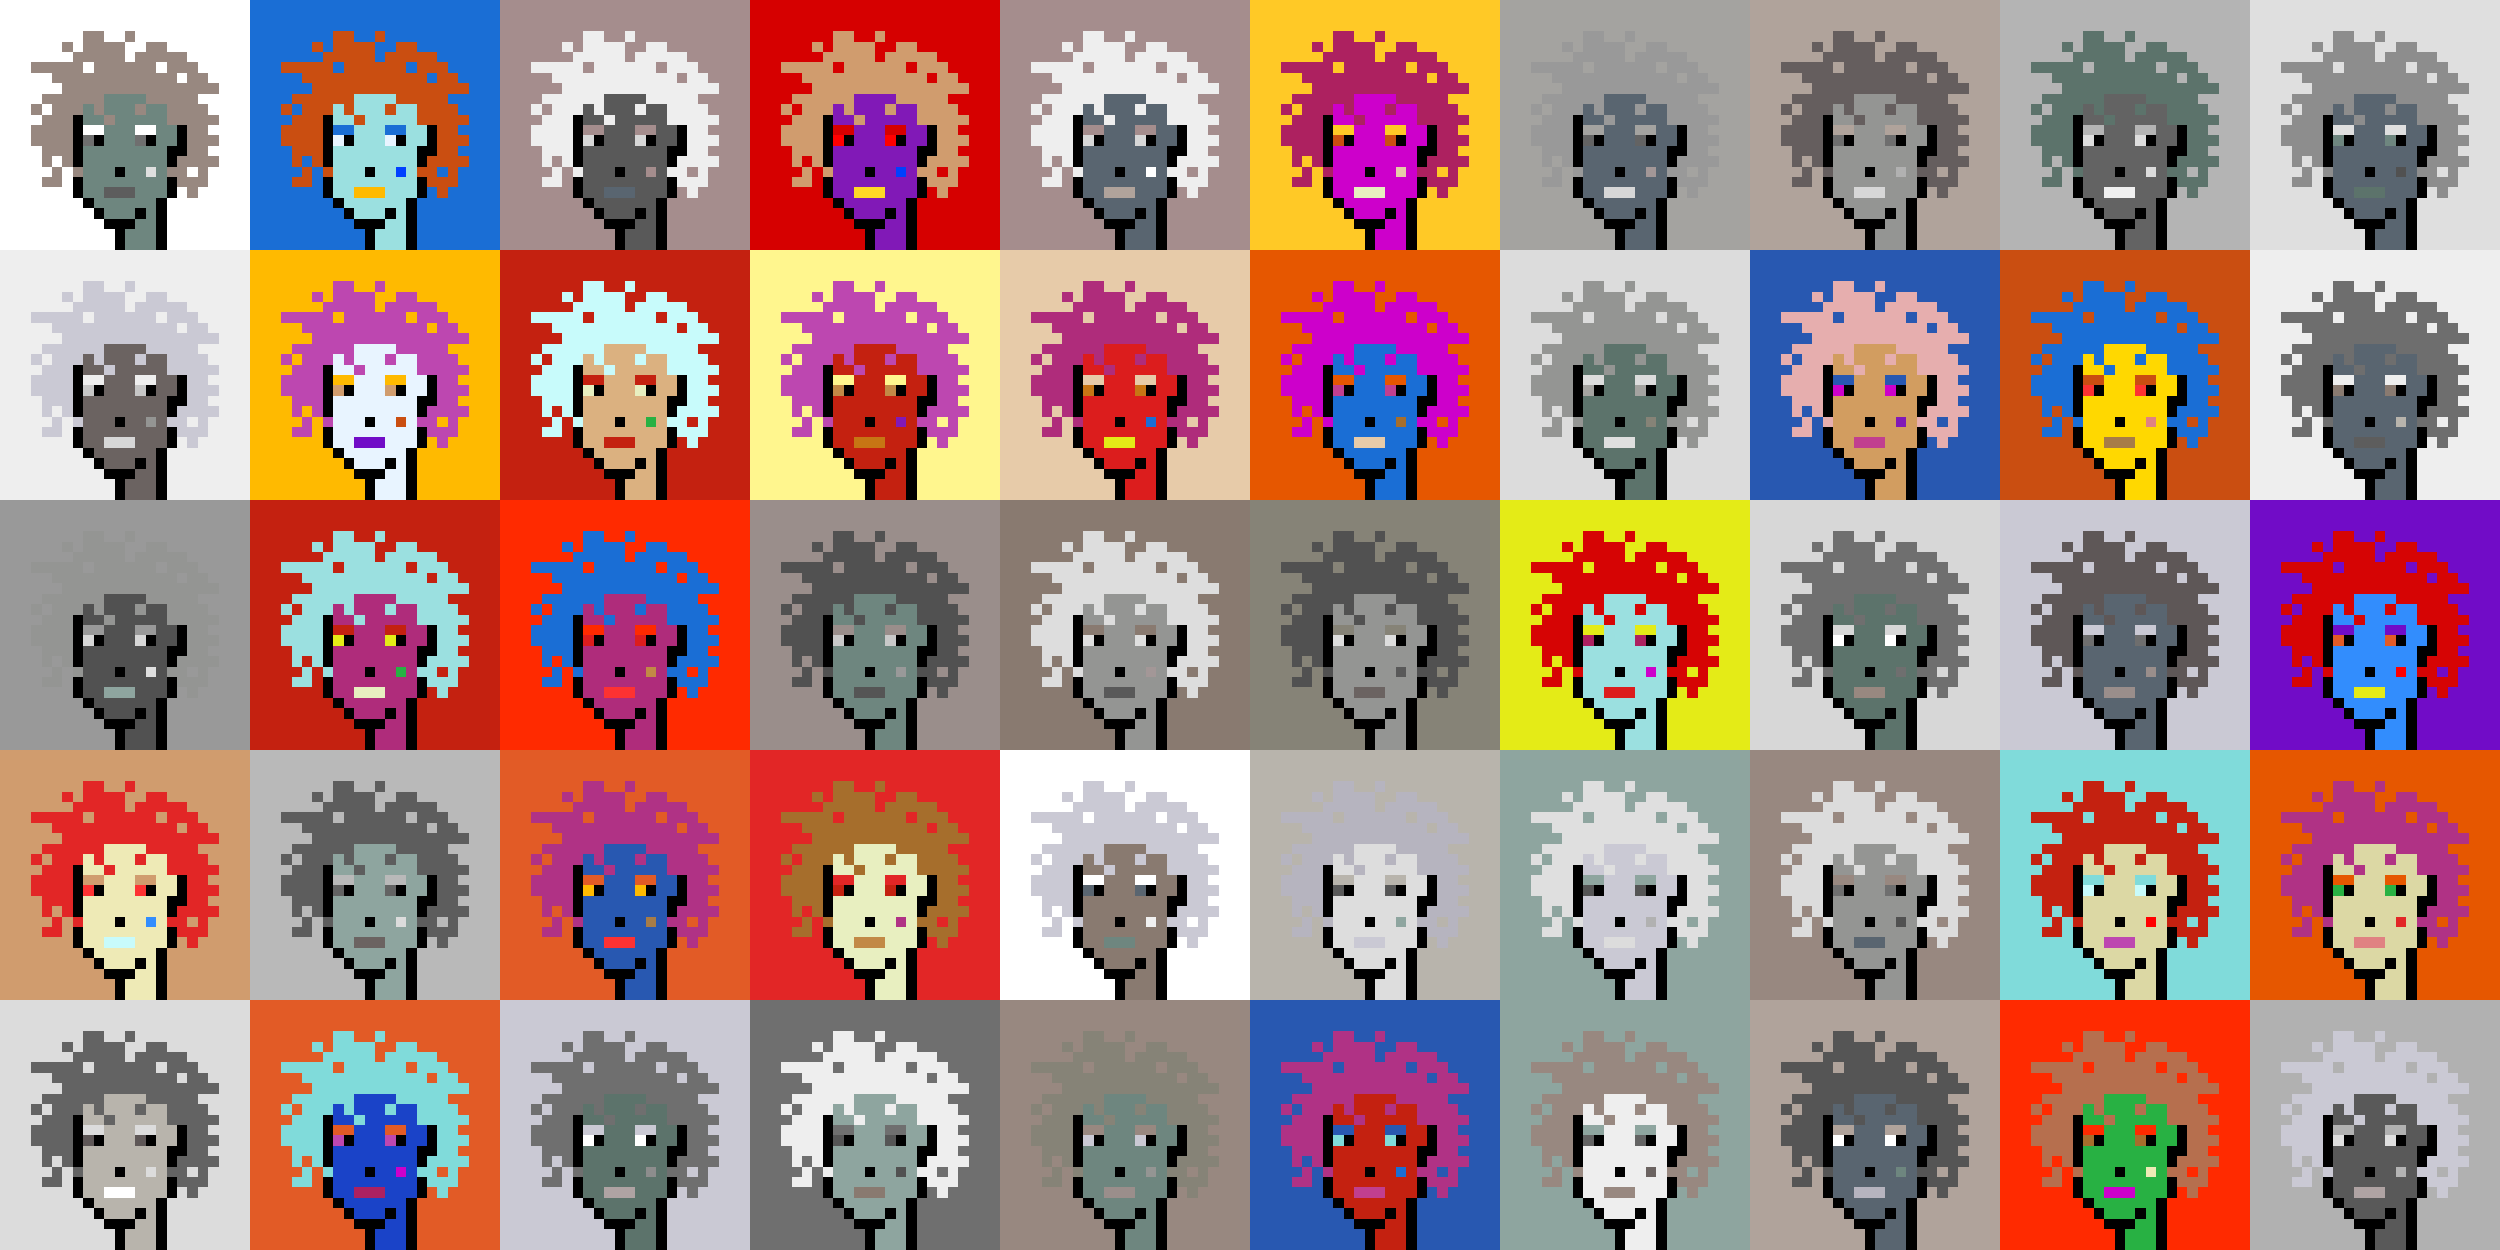 <svg shape-rendering="crispEdges" viewBox="0 0 240 120" xmlns="http://www.w3.org/2000/svg"><rect x="0" y="0" width="240" height="120" fill="#333333" stroke="none"/><style>rect{width:1px;height:1px}rect.bg{width:24px;height:24px}.c1{fill:#e7cba9}.c2{fill:#da8e66}.c3{fill:#ffd800}.c4{fill:#d60404}.c5{fill:#e86570}.c6{fill:#c77514}.c7{fill:#dc1d1d}.c8{fill:#ffc926}.c9{fill:#1a6ed5}.c10{fill:#d09c6e}.c11{fill:#fff68e}.c12{fill:#d29d60}.c13{fill:#80dbda}.c14{fill:#bd47b0}.c15{fill:#b261dc}.c16{fill:#0040ff}.c17{fill:#1a43c8}.c18{fill:#ff8ebe}.c19{fill:#c28946}.c20{fill:#a77c47}.c21{fill:#ffba00}.c22{fill:#ad2160}.c23{fill:#e25b26}.c24{fill:#c42110}.c25{fill:#b03285}.c26{fill:#ca4e11}.c27{fill:#c13f8f}.c28{fill:#e8efc0}.c29{fill:#b66f4e}.c30{fill:#9be0e0}.c31{fill:#e22626}.c32{fill:#2858b1}.c33{fill:#e8f4ff}.c34{fill:#28b143}.c35{fill:#8119b7}.c36{fill:#a66e2c}.c37{fill:#e4eb17}.c38{fill:#ff0000}.c39{fill:#328dfd}.c40{fill:#e08282}.c41{fill:#dcd8a4}.c42{fill:#d60000}.c43{fill:#cd00cb}.c44{fill:#710cc7}.c45{fill:#dbb180}.c46{fill:#ffd926}.c47{fill:#e6aeae}.c48{fill:#eeeab6}.c49{fill:#e65700}.c50{fill:#c8fbfb}.c51{fill:#af2c7b}.c52{fill:#af38a1}.c53{fill:#ff2a00}.c54{fill:#fd3232}.c55{fill:#a39797}.c56{fill:#ffffff}.c57{fill:#6f6f6f}.c58{fill:#afa3a3}.c59{fill:#655e5e}.c60{fill:#897a70}.c61{fill:#a58d8d}.c62{fill:#f0f0f0}.c63{fill:#949593}.c64{fill:#5c736b}.c65{fill:#596570}.c66{fill:#8d8d8d}.c67{fill:#8ea59f}.c68{fill:#5e5757}.c69{fill:#555555}.c70{fill:#595959}.c71{fill:#5d5d5d}.c72{fill:#b8b4ac}.c73{fill:#b1b1b1}.c74{fill:#b0a39b}.c75{fill:#d7d7d7}.c76{fill:#515151}.c77{fill:#b9b9b9}.c78{fill:#9a8e8b}.c79{fill:#636363}.c80{fill:#c6c6c6}.c81{fill:#dddddd}.c82{fill:#6b6361}.c83{fill:#b4b4b4}.c84{fill:#cac9d4}.c85{fill:#dcdcdc}.c86{fill:#6e867f}.c87{fill:#999999}.c88{fill:#dfdfdf}.c89{fill:#c9c9c9}.c90{fill:#988880}.c91{fill:#b6b4bf}.c92{fill:#868377}.c93{fill:#a4a3a0}.c94{fill:#eeeeee}.c95{fill:#6e6e6e}.c96{fill:#6e984d}.c97{fill:#fff68e}.c98{fill:#000000}.c99{fill:#711010}.c100{fill:#dbb180}.c101{fill:#917656}.c102{fill:#5c8539}.c103{fill:#638596}.c104{fill:#7b7b7b}.c105{fill:#d0d0d0}.c106{fill:#aeaeae}.c107{fill:#5e5e5e}.c108{fill:#727272}.c109{fill:#747474}.c110{fill:#373737}</style><defs><g id="h"><rect x="12" y="3"/><rect x="9" y="3"/><rect x="8" y="3"/><rect x="15" y="4"/><rect x="14" y="4"/><rect x="11" y="4"/><rect x="10" y="4"/><rect x="9" y="4"/><rect x="8" y="4"/><rect x="6" y="4"/><rect x="17" y="5"/><rect x="16" y="5"/><rect x="15" y="5"/><rect x="14" y="5"/><rect x="13" y="5"/><rect x="11" y="5"/><rect x="10" y="5"/><rect x="9" y="5"/><rect x="8" y="5"/><rect x="7" y="5"/><rect x="18" y="6"/><rect x="17" y="6"/><rect x="16" y="6"/><rect x="14" y="6"/><rect x="13" y="6"/><rect x="12" y="6"/><rect x="11" y="6"/><rect x="10" y="6"/><rect x="9" y="6"/><rect x="7" y="6"/><rect x="6" y="6"/><rect x="5" y="6"/><rect x="4" y="6"/><rect x="3" y="6"/><rect x="19" y="7"/><rect x="18" y="7"/><rect x="16" y="7"/><rect x="15" y="7"/><rect x="14" y="7"/><rect x="13" y="7"/><rect x="12" y="7"/><rect x="11" y="7"/><rect x="10" y="7"/><rect x="9" y="7"/><rect x="8" y="7"/><rect x="7" y="7"/><rect x="6" y="7"/><rect x="5" y="7"/><rect x="20" y="8"/><rect x="19" y="8"/><rect x="18" y="8"/><rect x="17" y="8"/><rect x="16" y="8"/><rect x="15" y="8"/><rect x="14" y="8"/><rect x="13" y="8"/><rect x="12" y="8"/><rect x="11" y="8"/><rect x="10" y="8"/><rect x="9" y="8"/><rect x="8" y="8"/><rect x="7" y="8"/><rect x="6" y="8"/><rect x="18" y="9"/><rect x="17" y="9"/><rect x="16" y="9"/><rect x="15" y="9"/><rect x="14" y="9"/><rect x="9" y="9"/><rect x="8" y="9"/><rect x="7" y="9"/><rect x="6" y="9"/><rect x="5" y="9"/><rect x="4" y="9"/><rect x="19" y="10"/><rect x="18" y="10"/><rect x="17" y="10"/><rect x="16" y="10"/><rect x="13" y="10"/><rect x="9" y="10"/><rect x="7" y="10"/><rect x="6" y="10"/><rect x="5" y="10"/><rect x="3" y="10"/><rect x="20" y="11"/><rect x="19" y="11"/><rect x="18" y="11"/><rect x="17" y="11"/><rect x="16" y="11"/><rect x="10" y="11"/><rect x="6" y="11"/><rect x="5" y="11"/><rect x="4" y="11"/><rect x="19" y="12"/><rect x="18" y="12"/><rect x="6" y="12"/><rect x="5" y="12"/><rect x="4" y="12"/><rect x="3" y="12"/><rect x="20" y="13"/><rect x="19" y="13"/><rect x="18" y="13"/><rect x="6" y="13"/><rect x="5" y="13"/><rect x="4" y="13"/><rect x="3" y="13"/><rect x="19" y="14"/><rect x="18" y="14"/><rect x="6" y="14"/><rect x="5" y="14"/><rect x="4" y="14"/><rect x="20" y="15"/><rect x="19" y="15"/><rect x="18" y="15"/><rect x="17" y="15"/><rect x="6" y="15"/><rect x="4" y="15"/><rect x="19" y="16"/><rect x="17" y="16"/><rect x="16" y="16"/><rect x="7" y="16"/><rect x="5" y="16"/><rect x="19" y="17"/><rect x="18" y="17"/><rect x="17" y="17"/><rect x="5" y="17"/><rect x="4" y="17"/><rect x="18" y="18"/></g><g id="s"><rect x="13" y="9"/> <rect x="12" y="9"/> <rect x="11" y="9"/> <rect x="10" y="9"/> <rect x="15" y="10"/> <rect x="14" y="10"/> <rect x="12" y="10"/> <rect x="11" y="10"/> <rect x="10" y="10"/> <rect x="8" y="10"/> <rect x="15" y="11"/> <rect x="14" y="11"/> <rect x="13" y="11"/> <rect x="12" y="11"/> <rect x="11" y="11"/> <rect x="9" y="11"/> <rect x="8" y="11"/> <rect x="16" y="12"/> <rect x="15" y="12"/> <rect x="12" y="12"/> <rect x="11" y="12"/> <rect x="10" y="12"/> <rect x="16" y="13"/> <rect x="15" y="13"/> <rect x="12" y="13"/> <rect x="11" y="13"/> <rect x="10" y="13"/> <rect x="15" y="14"/> <rect x="14" y="14"/> <rect x="13" y="14"/> <rect x="12" y="14"/> <rect x="11" y="14"/> <rect x="10" y="14"/> <rect x="9" y="14"/> <rect x="8" y="14"/> <rect x="15" y="15"/> <rect x="14" y="15"/> <rect x="13" y="15"/> <rect x="12" y="15"/> <rect x="11" y="15"/> <rect x="10" y="15"/> <rect x="9" y="15"/> <rect x="8" y="15"/> <rect x="15" y="16"/> <rect x="13" y="16"/> <rect x="12" y="16"/> <rect x="10" y="16"/> <rect x="9" y="16"/> <rect x="8" y="16"/> <rect x="15" y="17"/> <rect x="14" y="17"/> <rect x="13" y="17"/> <rect x="12" y="17"/> <rect x="11" y="17"/> <rect x="10" y="17"/> <rect x="9" y="17"/> <rect x="8" y="17"/> <rect x="15" y="18"/> <rect x="14" y="18"/> <rect x="13" y="18"/> <rect x="9" y="18"/> <rect x="8" y="18"/> <rect x="14" y="19"/> <rect x="13" y="19"/> <rect x="12" y="19"/> <rect x="11" y="19"/> <rect x="10" y="19"/> <rect x="9" y="19"/> <rect x="14" y="20"/> <rect x="12" y="20"/> <rect x="11" y="20"/> <rect x="10" y="20"/> <rect x="14" y="21"/> <rect x="13" y="21"/> <rect x="14" y="22"/> <rect x="13" y="22"/> <rect x="12" y="22"/> <rect x="14" y="23"/> <rect x="13" y="23"/> <rect x="12" y="23"/></g><g id="o"><rect x="7" y="11" /><rect x="17" y="12" /><rect x="7" y="12" /><rect x="17" y="13" /><rect x="14" y="13" /><rect x="9" y="13" /><rect x="7" y="13" /><rect x="17" y="14" /><rect x="16" y="14" /><rect x="7" y="14" /><rect x="16" y="15" /><rect x="7" y="15" /><rect x="11" y="16" /><rect x="16" y="17" /><rect x="7" y="17" /><rect x="16" y="18" /><rect x="7" y="18" /><rect x="15" y="19" /><rect x="8" y="19" /><rect x="15" y="20" /><rect x="13" y="20" /><rect x="9" y="20" /><rect x="15" y="21" /><rect x="12" y="21" /><rect x="11" y="21" /><rect x="10" y="21" /><rect x="15" y="22" /><rect x="11" y="22" /><rect x="15" y="23" /><rect x="11" y="23" /></g><g id="de"><rect x="14" y="12" /><rect x="13" y="12" /><rect x="9" y="12" /><rect x="8" y="12" /></g><g id="le"><rect x="13" y="13" /><rect x="8" y="13" /></g><g id="l"><rect x="12" y="18" /><rect x="11" y="18" /><rect x="10" y="18" /></g><g id="m"><rect x="14" y="16" /></g></defs><g transform="translate(0, 0)"><rect class="bg c56"></rect><use href="#h" class="c90" /><use href="#s" class="c86" /><use href="#de" class="c56" /><use href="#le" class="c57" /><use href="#m" class="c88" /><use href="#l" class="c71" /><use href="#o" fill="black" /></g><g transform="translate(24, 0)"><rect class="bg c9"></rect><use href="#h" class="c26" /><use href="#s" class="c30" /><use href="#de" class="c9" /><use href="#le" class="c33" /><use href="#m" class="c16" /><use href="#l" class="c21" /><use href="#o" fill="black" /></g><g transform="translate(48, 0)"><rect class="bg c61"></rect><use href="#h" class="c94" /><use href="#s" class="c70" /><use href="#de" class="c61" /><use href="#le" class="c75" /><use href="#m" class="c61" /><use href="#l" class="c65" /><use href="#o" fill="black" /></g><g transform="translate(72, 0)"><rect class="bg c42"></rect><use href="#h" class="c10" /><use href="#s" class="c35" /><use href="#de" class="c42" /><use href="#le" class="c38" /><use href="#m" class="c16" /><use href="#l" class="c46" /><use href="#o" fill="black" /></g><g transform="translate(96, 0)"><rect class="bg c61"></rect><use href="#h" class="c94" /><use href="#s" class="c65" /><use href="#de" class="c61" /><use href="#le" class="c75" /><use href="#m" class="c56" /><use href="#l" class="c74" /><use href="#o" fill="black" /></g><g transform="translate(120, 0)"><rect class="bg c8"></rect><use href="#h" class="c22" /><use href="#s" class="c43" /><use href="#de" class="c8" /><use href="#le" class="c26" /><use href="#m" class="c1" /><use href="#l" class="c28" /><use href="#o" fill="black" /></g><g transform="translate(144, 0)"><rect class="bg c93"></rect><use href="#h" class="c87" /><use href="#s" class="c65" /><use href="#de" class="c93" /><use href="#le" class="c79" /><use href="#m" class="c55" /><use href="#l" class="c75" /><use href="#o" fill="black" /></g><g transform="translate(168, 0)"><rect class="bg c74"></rect><use href="#h" class="c59" /><use href="#s" class="c63" /><use href="#de" class="c74" /><use href="#le" class="c95" /><use href="#m" class="c73" /><use href="#l" class="c75" /><use href="#o" fill="black" /></g><g transform="translate(192, 0)"><rect class="bg c83"></rect><use href="#h" class="c64" /><use href="#s" class="c79" /><use href="#de" class="c83" /><use href="#le" class="c81" /><use href="#m" class="c85" /><use href="#l" class="c62" /><use href="#o" fill="black" /></g><g transform="translate(216, 0)"><rect class="bg c88"></rect><use href="#h" class="c66" /><use href="#s" class="c65" /><use href="#de" class="c88" /><use href="#le" class="c86" /><use href="#m" class="c76" /><use href="#l" class="c64" /><use href="#o" fill="black" /></g><g transform="translate(0, 24)"><rect class="bg c94"></rect><use href="#h" class="c84" /><use href="#s" class="c82" /><use href="#de" class="c94" /><use href="#le" class="c80" /><use href="#m" class="c63" /><use href="#l" class="c75" /><use href="#o" fill="black" /></g><g transform="translate(24, 24)"><rect class="bg c21"></rect><use href="#h" class="c14" /><use href="#s" class="c33" /><use href="#de" class="c21" /><use href="#le" class="c10" /><use href="#m" class="c26" /><use href="#l" class="c44" /><use href="#o" fill="black" /></g><g transform="translate(48, 24)"><rect class="bg c24"></rect><use href="#h" class="c50" /><use href="#s" class="c45" /><use href="#de" class="c24" /><use href="#le" class="c28" /><use href="#m" class="c34" /><use href="#l" class="c24" /><use href="#o" fill="black" /></g><g transform="translate(72, 24)"><rect class="bg c11"></rect><use href="#h" class="c14" /><use href="#s" class="c24" /><use href="#de" class="c11" /><use href="#le" class="c19" /><use href="#m" class="c35" /><use href="#l" class="c6" /><use href="#o" fill="black" /></g><g transform="translate(96, 24)"><rect class="bg c1"></rect><use href="#h" class="c51" /><use href="#s" class="c7" /><use href="#de" class="c1" /><use href="#le" class="c6" /><use href="#m" class="c9" /><use href="#l" class="c37" /><use href="#o" fill="black" /></g><g transform="translate(120, 24)"><rect class="bg c49"></rect><use href="#h" class="c43" /><use href="#s" class="c9" /><use href="#de" class="c49" /><use href="#le" class="c27" /><use href="#m" class="c36" /><use href="#l" class="c1" /><use href="#o" fill="black" /></g><g transform="translate(144, 24)"><rect class="bg c85"></rect><use href="#h" class="c63" /><use href="#s" class="c64" /><use href="#de" class="c85" /><use href="#le" class="c93" /><use href="#m" class="c92" /><use href="#l" class="c88" /><use href="#o" fill="black" /></g><g transform="translate(168, 24)"><rect class="bg c32"></rect><use href="#h" class="c47" /><use href="#s" class="c12" /><use href="#de" class="c32" /><use href="#le" class="c43" /><use href="#m" class="c35" /><use href="#l" class="c27" /><use href="#o" fill="black" /></g><g transform="translate(192, 24)"><rect class="bg c26"></rect><use href="#h" class="c9" /><use href="#s" class="c3" /><use href="#de" class="c26" /><use href="#le" class="c54" /><use href="#m" class="c40" /><use href="#l" class="c20" /><use href="#o" fill="black" /></g><g transform="translate(216, 24)"><rect class="bg c94"></rect><use href="#h" class="c95" /><use href="#s" class="c65" /><use href="#de" class="c94" /><use href="#le" class="c60" /><use href="#m" class="c72" /><use href="#l" class="c71" /><use href="#o" fill="black" /></g><g transform="translate(0, 48)"><rect class="bg c87"></rect><use href="#h" class="c63" /><use href="#s" class="c76" /><use href="#de" class="c87" /><use href="#le" class="c75" /><use href="#m" class="c88" /><use href="#l" class="c67" /><use href="#o" fill="black" /></g><g transform="translate(24, 48)"><rect class="bg c24"></rect><use href="#h" class="c30" /><use href="#s" class="c51" /><use href="#de" class="c24" /><use href="#le" class="c37" /><use href="#m" class="c34" /><use href="#l" class="c28" /><use href="#o" fill="black" /></g><g transform="translate(48, 48)"><rect class="bg c53"></rect><use href="#h" class="c9" /><use href="#s" class="c51" /><use href="#de" class="c53" /><use href="#le" class="c7" /><use href="#m" class="c19" /><use href="#l" class="c54" /><use href="#o" fill="black" /></g><g transform="translate(72, 48)"><rect class="bg c78"></rect><use href="#h" class="c76" /><use href="#s" class="c86" /><use href="#de" class="c78" /><use href="#le" class="c89" /><use href="#m" class="c87" /><use href="#l" class="c69" /><use href="#o" fill="black" /></g><g transform="translate(96, 48)"><rect class="bg c60"></rect><use href="#h" class="c81" /><use href="#s" class="c63" /><use href="#de" class="c60" /><use href="#le" class="c88" /><use href="#m" class="c55" /><use href="#l" class="c70" /><use href="#o" fill="black" /></g><g transform="translate(120, 48)"><rect class="bg c92"></rect><use href="#h" class="c76" /><use href="#s" class="c63" /><use href="#de" class="c92" /><use href="#le" class="c81" /><use href="#m" class="c70" /><use href="#l" class="c82" /><use href="#o" fill="black" /></g><g transform="translate(144, 48)"><rect class="bg c37"></rect><use href="#h" class="c4" /><use href="#s" class="c30" /><use href="#de" class="c37" /><use href="#le" class="c22" /><use href="#m" class="c43" /><use href="#l" class="c7" /><use href="#o" fill="black" /></g><g transform="translate(168, 48)"><rect class="bg c75"></rect><use href="#h" class="c57" /><use href="#s" class="c64" /><use href="#de" class="c75" /><use href="#le" class="c56" /><use href="#m" class="c57" /><use href="#l" class="c90" /><use href="#o" fill="black" /></g><g transform="translate(192, 48)"><rect class="bg c84"></rect><use href="#h" class="c68" /><use href="#s" class="c65" /><use href="#de" class="c84" /><use href="#le" class="c95" /><use href="#m" class="c78" /><use href="#l" class="c78" /><use href="#o" fill="black" /></g><g transform="translate(216, 48)"><rect class="bg c44"></rect><use href="#h" class="c4" /><use href="#s" class="c39" /><use href="#de" class="c44" /><use href="#le" class="c23" /><use href="#m" class="c38" /><use href="#l" class="c37" /><use href="#o" fill="black" /></g><g transform="translate(0, 72)"><rect class="bg c10"></rect><use href="#h" class="c31" /><use href="#s" class="c48" /><use href="#de" class="c10" /><use href="#le" class="c54" /><use href="#m" class="c39" /><use href="#l" class="c50" /><use href="#o" fill="black" /></g><g transform="translate(24, 72)"><rect class="bg c77"></rect><use href="#h" class="c71" /><use href="#s" class="c67" /><use href="#de" class="c77" /><use href="#le" class="c79" /><use href="#m" class="c85" /><use href="#l" class="c82" /><use href="#o" fill="black" /></g><g transform="translate(48, 72)"><rect class="bg c23"></rect><use href="#h" class="c25" /><use href="#s" class="c32" /><use href="#de" class="c23" /><use href="#le" class="c21" /><use href="#m" class="c20" /><use href="#l" class="c54" /><use href="#o" fill="black" /></g><g transform="translate(72, 72)"><rect class="bg c31"></rect><use href="#h" class="c36" /><use href="#s" class="c28" /><use href="#de" class="c31" /><use href="#le" class="c24" /><use href="#m" class="c25" /><use href="#l" class="c19" /><use href="#o" fill="black" /></g><g transform="translate(96, 72)"><rect class="bg c56"></rect><use href="#h" class="c84" /><use href="#s" class="c60" /><use href="#de" class="c56" /><use href="#le" class="c65" /><use href="#m" class="c62" /><use href="#l" class="c86" /><use href="#o" fill="black" /></g><g transform="translate(120, 72)"><rect class="bg c72"></rect><use href="#h" class="c91" /><use href="#s" class="c81" /><use href="#de" class="c72" /><use href="#le" class="c70" /><use href="#m" class="c67" /><use href="#l" class="c84" /><use href="#o" fill="black" /></g><g transform="translate(144, 72)"><rect class="bg c67"></rect><use href="#h" class="c88" /><use href="#s" class="c84" /><use href="#de" class="c67" /><use href="#le" class="c69" /><use href="#m" class="c73" /><use href="#l" class="c85" /><use href="#o" fill="black" /></g><g transform="translate(168, 72)"><rect class="bg c90"></rect><use href="#h" class="c85" /><use href="#s" class="c63" /><use href="#de" class="c90" /><use href="#le" class="c57" /><use href="#m" class="c76" /><use href="#l" class="c65" /><use href="#o" fill="black" /></g><g transform="translate(192, 72)"><rect class="bg c13"></rect><use href="#h" class="c24" /><use href="#s" class="c41" /><use href="#de" class="c13" /><use href="#le" class="c50" /><use href="#m" class="c38" /><use href="#l" class="c14" /><use href="#o" fill="black" /></g><g transform="translate(216, 72)"><rect class="bg c49"></rect><use href="#h" class="c25" /><use href="#s" class="c41" /><use href="#de" class="c49" /><use href="#le" class="c34" /><use href="#m" class="c31" /><use href="#l" class="c40" /><use href="#o" fill="black" /></g><g transform="translate(0, 96)"><rect class="bg c85"></rect><use href="#h" class="c79" /><use href="#s" class="c72" /><use href="#de" class="c85" /><use href="#le" class="c68" /><use href="#m" class="c85" /><use href="#l" class="c56" /><use href="#o" fill="black" /></g><g transform="translate(24, 96)"><rect class="bg c23"></rect><use href="#h" class="c13" /><use href="#s" class="c17" /><use href="#de" class="c23" /><use href="#le" class="c14" /><use href="#m" class="c43" /><use href="#l" class="c22" /><use href="#o" fill="black" /></g><g transform="translate(48, 96)"><rect class="bg c84"></rect><use href="#h" class="c57" /><use href="#s" class="c64" /><use href="#de" class="c84" /><use href="#le" class="c56" /><use href="#m" class="c66" /><use href="#l" class="c58" /><use href="#o" fill="black" /></g><g transform="translate(72, 96)"><rect class="bg c57"></rect><use href="#h" class="c94" /><use href="#s" class="c67" /><use href="#de" class="c57" /><use href="#le" class="c69" /><use href="#m" class="c76" /><use href="#l" class="c60" /><use href="#o" fill="black" /></g><g transform="translate(96, 96)"><rect class="bg c90"></rect><use href="#h" class="c92" /><use href="#s" class="c86" /><use href="#de" class="c90" /><use href="#le" class="c84" /><use href="#m" class="c63" /><use href="#l" class="c78" /><use href="#o" fill="black" /></g><g transform="translate(120, 96)"><rect class="bg c32"></rect><use href="#h" class="c25" /><use href="#s" class="c24" /><use href="#de" class="c32" /><use href="#le" class="c13" /><use href="#m" class="c9" /><use href="#l" class="c27" /><use href="#o" fill="black" /></g><g transform="translate(144, 96)"><rect class="bg c67"></rect><use href="#h" class="c90" /><use href="#s" class="c94" /><use href="#de" class="c67" /><use href="#le" class="c79" /><use href="#m" class="c82" /><use href="#l" class="c90" /><use href="#o" fill="black" /></g><g transform="translate(168, 96)"><rect class="bg c74"></rect><use href="#h" class="c69" /><use href="#s" class="c65" /><use href="#de" class="c74" /><use href="#le" class="c56" /><use href="#m" class="c86" /><use href="#l" class="c91" /><use href="#o" fill="black" /></g><g transform="translate(192, 96)"><rect class="bg c53"></rect><use href="#h" class="c29" /><use href="#s" class="c34" /><use href="#de" class="c53" /><use href="#le" class="c36" /><use href="#m" class="c48" /><use href="#l" class="c43" /><use href="#o" fill="black" /></g><g transform="translate(216, 96)"><rect class="bg c73"></rect><use href="#h" class="c84" /><use href="#s" class="c70" /><use href="#de" class="c73" /><use href="#le" class="c88" /><use href="#m" class="c83" /><use href="#l" class="c58" /><use href="#o" fill="black" /></g></svg>